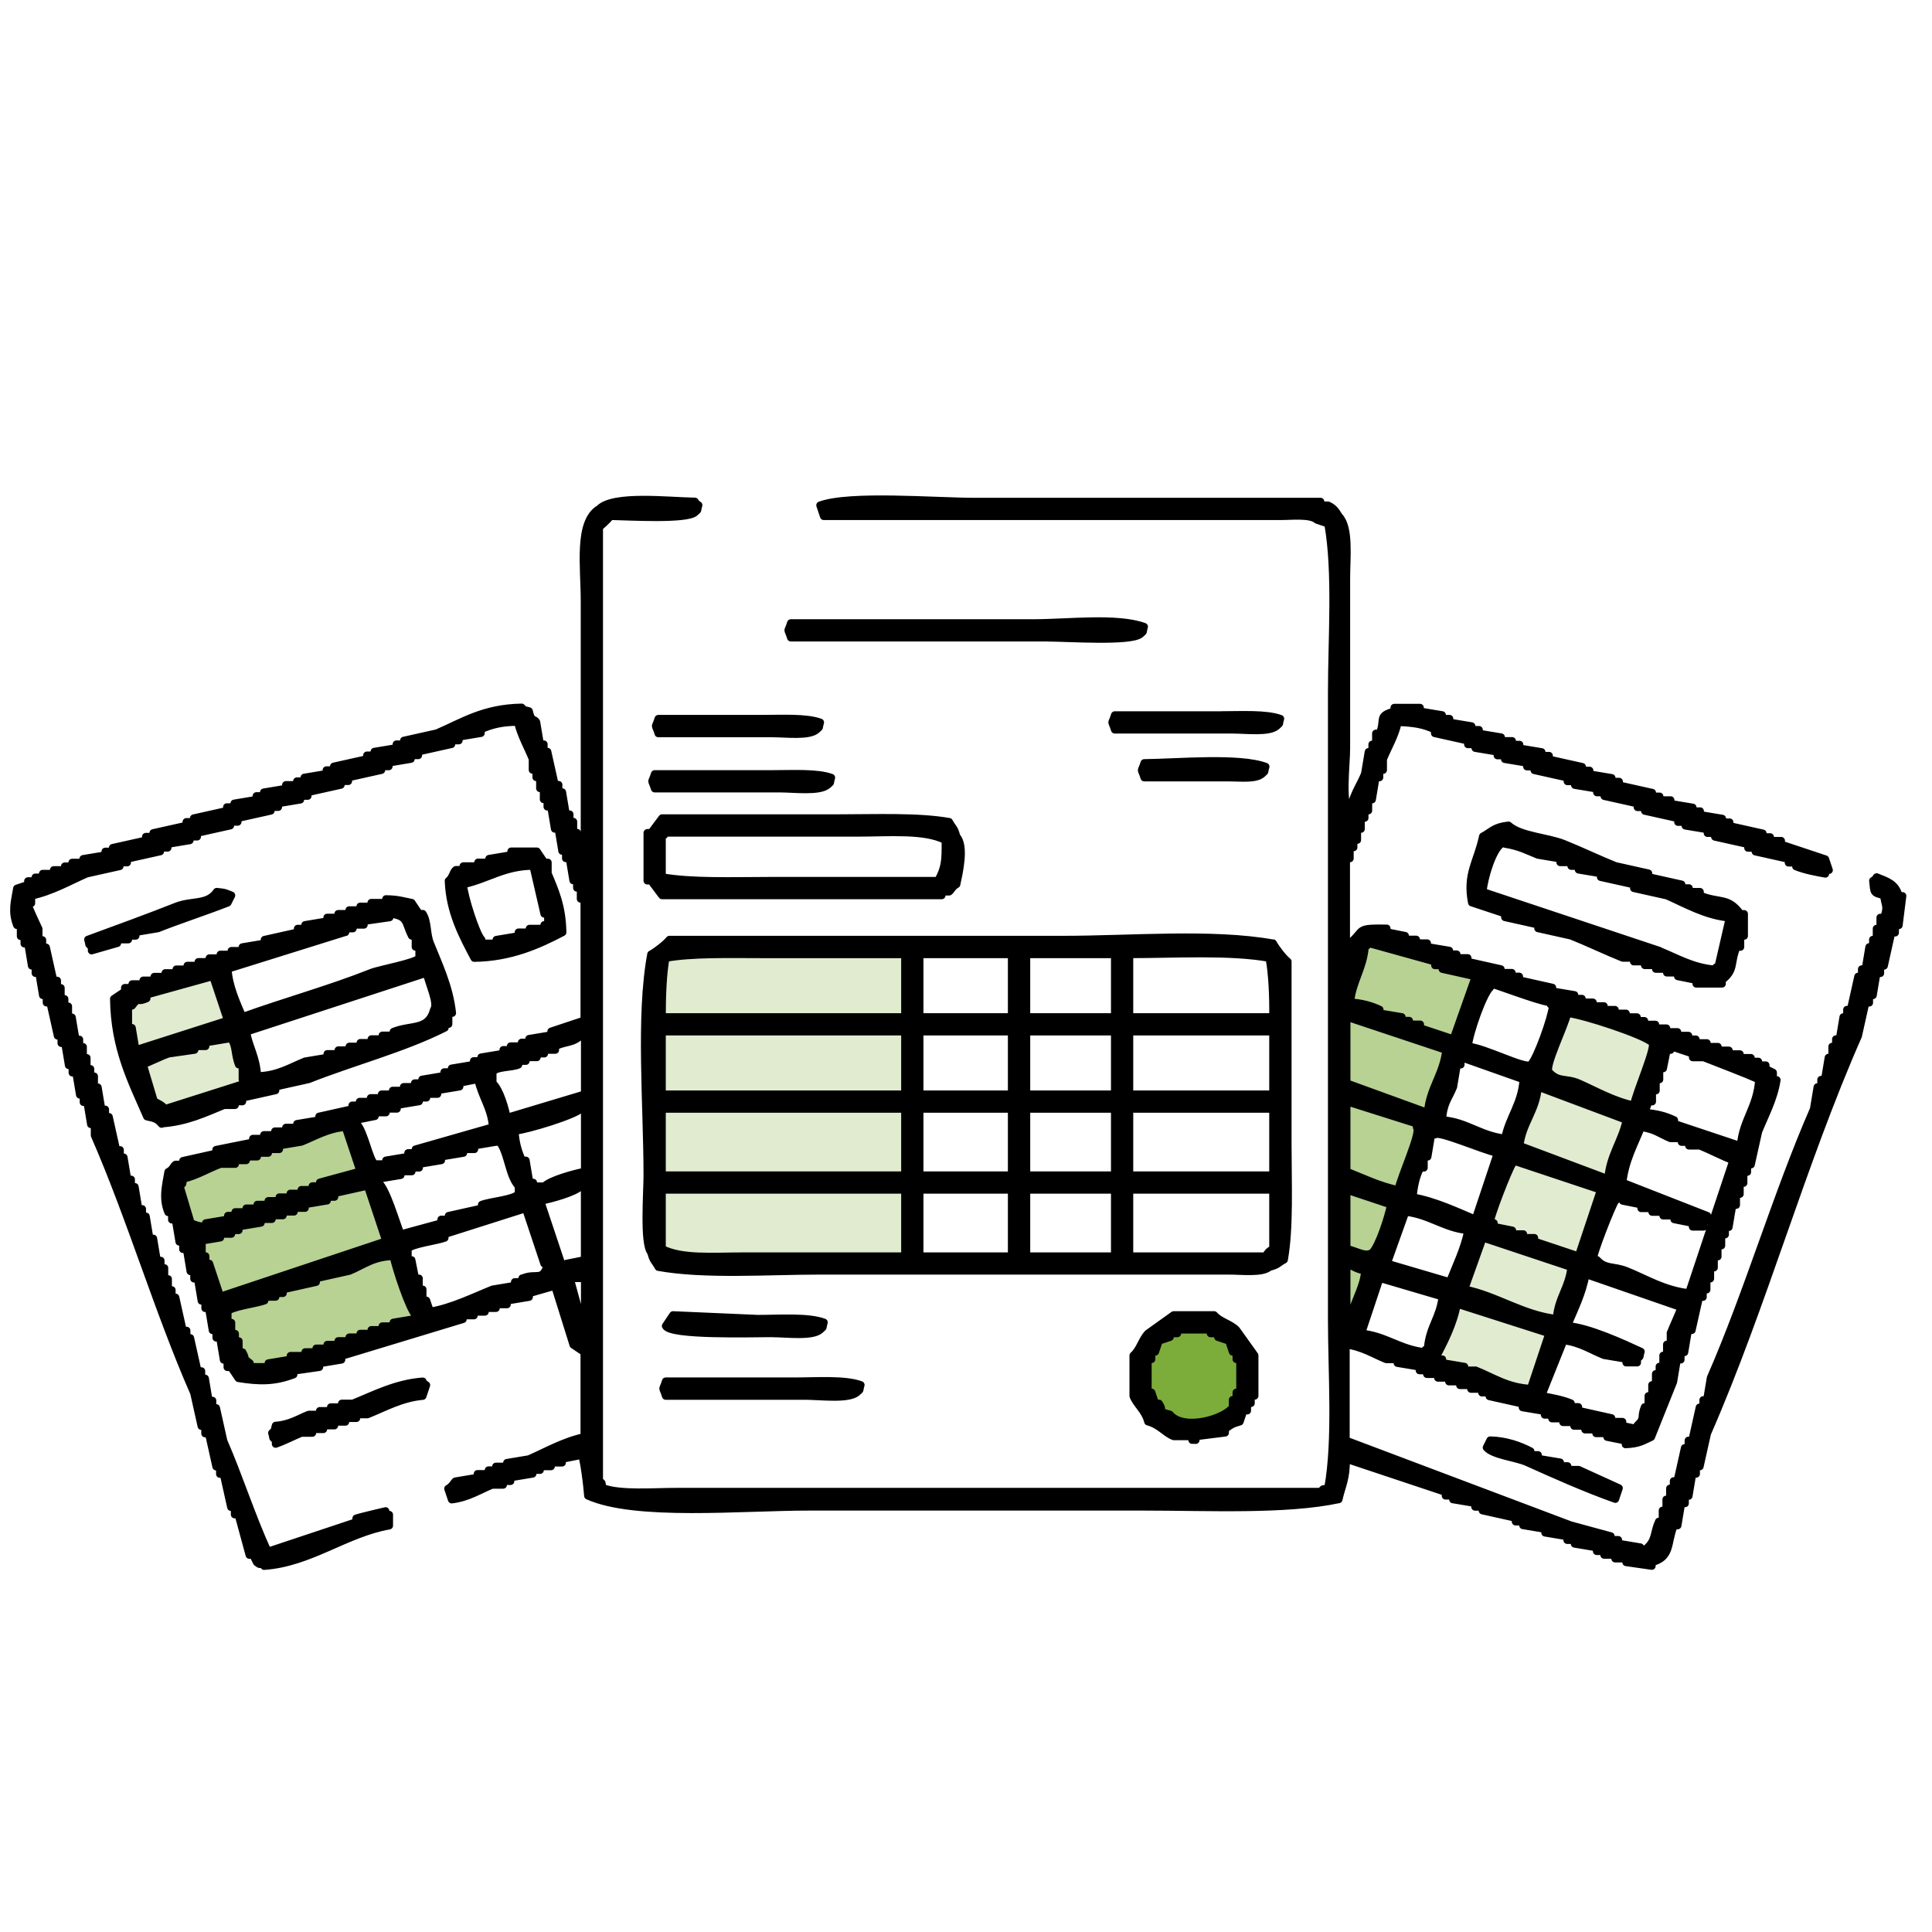 <svg width="128" height="128" viewBox="0 0 128 128" fill="none" xmlns="http://www.w3.org/2000/svg">
<path d="M60.035 62.74H43.735V83.385H60.035V62.74Z" fill="#E0EBD0"/>
<path fill-rule="evenodd" clip-rule="evenodd" d="M11.435 78.35L16.345 91.13L28.205 87.755L23.09 74.061L11.435 78.35Z" fill="#B7D293"/>
<path fill-rule="evenodd" clip-rule="evenodd" d="M7.95 66.235L10.215 74.07L16.705 71.925L14.625 64.155L7.95 66.235Z" fill="#E0EBD0"/>
<path d="M79.43 94.811C81.319 94.811 82.85 93.279 82.85 91.391C82.85 89.502 81.319 87.971 79.43 87.971C77.541 87.971 76.01 89.502 76.01 91.391C76.01 93.279 77.541 94.811 79.43 94.811Z" fill="#7CAD3B"/>
<path fill-rule="evenodd" clip-rule="evenodd" d="M89.445 88.565L98.175 64.555L90.125 62.03L88.625 67.01V88.225L89.445 88.565Z" fill="#B7D293"/>
<path fill-rule="evenodd" clip-rule="evenodd" d="M103.225 66.74L94.425 90.475L101.585 92.59L110.59 68.99L103.225 66.74Z" fill="#E0EBD0"/>
<path fill-rule="evenodd" clip-rule="evenodd" d="M125.795 59.325C125.58 58.535 125.01 58.38 124.33 58.105C124.12 58.38 124.365 58.145 124.085 58.35C124.175 59.175 124.085 59.135 124.815 59.325C124.87 59.985 125.105 60.005 124.815 60.79H124.57V61.52H124.325V62.25H124.08V62.74H123.835C123.755 63.23 123.675 63.715 123.59 64.205H123.345V64.695H123.1C122.94 65.425 122.775 66.16 122.61 66.89H122.365V67.38H122.12C122.04 67.87 121.955 68.355 121.875 68.845H121.63V69.335H121.385V70.065H121.14C121.06 70.555 120.975 71.04 120.895 71.53H120.65V72.02H120.405C120.325 72.51 120.245 72.995 120.16 73.485C117.68 79.175 115.825 85.585 113.33 91.285C113.25 91.775 113.17 92.26 113.085 92.75H112.84V93.24H112.595C112.43 93.97 112.27 94.705 112.105 95.435H111.86V95.925H111.615C111.455 96.655 111.29 97.39 111.125 98.12H110.88V98.61H110.635V99.34H110.39V100.07H110.145V100.8H109.9C109.57 101.495 109.705 101.995 109.17 102.505C108.975 102.635 109.18 102.815 108.68 102.75V102.505C108.19 102.425 107.705 102.34 107.215 102.26V102.015H106.725V101.77C105.83 101.525 104.935 101.28 104.045 101.04C99.085 99.17 94.13 97.3 89.17 95.43V89.09C90.265 89.23 91 89.725 91.85 90.065H92.58V90.31C93.07 90.39 93.555 90.475 94.045 90.555V90.8H94.535V91.045H95.265V91.29H95.995V91.535H96.725V91.78H97.455V92.025H98.185V92.27H98.675V92.515C99.405 92.68 100.14 92.84 100.87 93.005V93.25C101.36 93.33 101.845 93.415 102.335 93.495V93.74H102.825V93.985H103.555V94.23H104.285V94.475H105.015V94.72H105.745V94.965H106.475V95.21C106.88 95.29 107.29 95.375 107.695 95.455V95.7C108.615 95.655 108.805 95.48 109.4 95.21C109.89 93.99 110.375 92.77 110.865 91.55C110.945 91.06 111.03 90.575 111.11 90.085H111.355V89.595H111.6C111.68 89.105 111.765 88.62 111.845 88.13H112.09C112.255 87.4 112.415 86.665 112.58 85.935H112.825V85.445H113.07V84.715H113.315V83.985H113.56V83.255H113.805V82.525H114.05V81.795H114.295V81.305H114.54C114.62 80.815 114.7 80.33 114.785 79.84H115.03V79.11H115.275V78.38H115.52V77.65H115.765V77.16H116.01C116.17 76.43 116.335 75.695 116.5 74.965C116.92 73.915 117.515 72.85 117.72 71.55H117.475V71.06C117.31 70.98 117.15 70.895 116.985 70.815V70.57H116.495V70.325H116.005V70.08H115.275V69.835H114.545V69.59H113.815V69.345H113.085V69.1H112.355V68.855H111.865V68.61H111.135V68.365H110.405V68.12H109.675V67.875H108.945V67.63H108.455V67.385H107.725V67.14H106.995V66.895H106.265V66.65H105.535V66.405H104.805V66.16H104.315V65.915C103.825 65.835 103.34 65.75 102.85 65.67V65.425C102.12 65.26 101.385 65.1 100.655 64.935V64.69H100.165V64.445H99.435V64.2C98.705 64.035 97.97 63.875 97.24 63.71V63.465H96.51V63.22H96.02V62.975C95.53 62.895 95.045 62.81 94.555 62.73V62.485H93.825V62.24H93.095V61.995C92.69 61.915 92.28 61.83 91.875 61.75V61.505C89.77 61.475 90.465 61.61 89.435 62.48V62.97H89.19V56.875H89.435V56.145H89.68V55.655H89.925V54.925H90.17V54.195H90.415V53.705H90.66V52.975H90.905C90.985 52.485 91.065 52 91.15 51.51H91.395V51.02H91.64V50.29C91.935 49.565 92.445 48.715 92.615 47.85C93.67 47.895 94.29 47.98 95.055 48.34V48.585C95.785 48.75 96.52 48.91 97.25 49.075V49.32H97.74V49.565C98.23 49.645 98.715 49.73 99.205 49.81V50.055H99.695V50.3C100.185 50.38 100.67 50.465 101.16 50.545V50.79H101.65V51.035C102.38 51.2 103.115 51.36 103.845 51.525V51.77H104.335V52.015C104.825 52.095 105.31 52.18 105.8 52.26V52.505H106.29V52.75C107.02 52.915 107.755 53.075 108.485 53.24V53.485H108.975V53.73C109.705 53.895 110.44 54.055 111.17 54.22V54.465H111.66V54.71C112.15 54.79 112.635 54.875 113.125 54.955V55.2H113.615V55.445C114.345 55.61 115.08 55.77 115.81 55.935V56.18H116.3V56.425C117.03 56.59 117.765 56.75 118.495 56.915V57.16H118.985V57.405C119.515 57.635 120.41 57.805 120.935 57.895V57.65H121.18C121.1 57.405 121.015 57.16 120.935 56.92C119.96 56.595 118.985 56.27 118.01 55.945V55.7H117.28V55.455H116.79V55.21C116.06 55.045 115.325 54.885 114.595 54.72V54.475H114.105V54.23C113.615 54.15 113.13 54.065 112.64 53.985V53.74H112.15V53.495C111.66 53.415 111.175 53.33 110.685 53.25V53.005H109.955V52.76H109.465V52.515C108.735 52.35 108 52.19 107.27 52.025V51.78H106.78V51.535C106.29 51.455 105.805 51.37 105.315 51.29V51.045H104.825V50.8C104.095 50.635 103.36 50.475 102.63 50.31V50.065H102.14V49.82C101.65 49.74 101.165 49.655 100.675 49.575V49.33H100.185V49.085H99.455V48.84C98.965 48.76 98.48 48.675 97.99 48.595V48.35H97.5V48.105C97.01 48.025 96.525 47.94 96.035 47.86V47.615H95.545V47.37C95.055 47.29 94.57 47.205 94.08 47.125V46.88H92.375V47.125C91.23 47.44 91.795 47.645 91.4 48.59H91.155V49.32H90.91V49.81H90.665C90.585 50.3 90.5 50.785 90.42 51.275C90.08 52.12 89.515 52.79 89.445 53.955C88.85 53.27 89.2 50.73 89.2 49.565V38.35C89.2 36.905 89.435 34.95 88.71 34.205C88.495 33.855 88.37 33.65 87.98 33.475H87.49V33.23H64.57C61.93 33.23 56.31 32.75 54.33 33.475C54.41 33.72 54.49 33.965 54.575 34.205H84.815C85.635 34.205 86.81 34.06 87.255 34.45C87.5 34.53 87.745 34.615 87.985 34.695C88.56 37.915 88.23 42.28 88.23 45.91V87.365C88.23 91 88.56 95.365 87.985 98.58C87.5 98.725 87.775 98.545 87.495 98.825H44.82C43.245 98.825 41.12 99.01 39.945 98.58C39.8 98.095 39.98 98.37 39.7 98.09V34.93C39.7 34.93 40.295 34.44 40.43 34.2C41.595 34.22 45.485 34.455 46.04 33.955C46.315 33.68 46.145 33.955 46.285 33.465C46.01 33.255 46.245 33.5 46.04 33.22C44.25 33.195 40.645 32.76 39.7 33.71C38.265 34.58 38.725 37.56 38.725 39.805V56.63H38.48C38.4 56.14 38.32 55.655 38.235 55.165H37.99V54.435H37.745V53.945H37.5C37.42 53.455 37.335 52.97 37.255 52.48H37.01V51.99H36.765C36.605 51.26 36.44 50.525 36.275 49.795H36.03V49.305H35.785C35.705 48.815 35.62 48.33 35.54 47.84C35.405 47.575 35.22 47.885 35.05 47.11C34.565 46.965 34.84 47.145 34.56 46.865C32.045 46.91 30.685 47.82 28.95 48.57C28.22 48.735 27.485 48.895 26.755 49.06V49.305H26.265V49.55C25.775 49.63 25.29 49.715 24.8 49.795V50.04H24.31V50.285C23.58 50.45 22.845 50.61 22.115 50.775V51.02H21.625V51.265C21.135 51.345 20.65 51.43 20.16 51.51V51.755H19.67V52H18.94V52.245C18.45 52.325 17.965 52.41 17.475 52.49V52.735H16.985V52.98C16.495 53.06 16.01 53.145 15.52 53.225V53.47H15.03V53.715C14.3 53.88 13.565 54.04 12.835 54.205V54.45H12.345V54.695C11.615 54.86 10.88 55.02 10.15 55.185V55.43H9.66V55.675C8.93 55.84 8.195 56 7.465 56.165V56.41H6.975V56.655C6.485 56.735 6 56.82 5.51 56.9V57.145H4.78V57.39H4.29V57.635H3.56V57.88H2.83V58.125H2.34V58.37H1.85V58.615C1.605 58.695 1.36 58.78 1.12 58.86C0.98 59.72 0.755 60.365 1.12 61.3H1.365V62.03H1.61V62.52H1.855C1.935 63.01 2.015 63.495 2.1 63.985H2.345V64.475H2.59C2.67 64.965 2.755 65.45 2.835 65.94H3.08V66.43H3.325C3.485 67.16 3.65 67.895 3.815 68.625H4.06V69.115H4.305C4.385 69.605 4.47 70.09 4.55 70.58H4.795V71.07H5.04C5.12 71.56 5.2 72.045 5.285 72.535H5.53V73.025H5.775C5.855 73.515 5.94 74 6.02 74.49H6.265V75.22C8.65 80.67 10.46 86.835 12.85 92.29C13.015 93.02 13.175 93.755 13.34 94.485H13.585V94.975H13.83C13.995 95.705 14.155 96.44 14.32 97.17H14.565V97.66H14.81C14.975 98.39 15.135 99.125 15.3 99.855H15.545V100.345H15.79C16.035 101.24 16.28 102.135 16.52 103.025H16.765C16.845 103.19 16.93 103.35 17.01 103.515C17.43 103.86 17.17 103.325 17.5 103.76C20.56 103.545 22.91 101.585 25.79 101.08V100.35H25.545V100.105C25.545 100.105 23.785 100.515 23.595 100.595V100.84C21.645 101.49 19.695 102.14 17.74 102.79C16.685 100.495 15.815 97.765 14.815 95.475C14.655 94.745 14.49 94.01 14.325 93.28H14.08V92.79H13.835C13.755 92.3 13.67 91.815 13.59 91.325H13.345V90.835H13.1C12.94 90.105 12.775 89.37 12.61 88.64H12.365V88.15H12.12C11.96 87.42 11.795 86.685 11.63 85.955H11.385V85.465H11.14V84.735H10.895V84.005H10.65V83.515H10.405C10.325 83.025 10.24 82.54 10.16 82.05H9.915C9.835 81.56 9.75 81.075 9.67 80.585H9.425V80.095H9.18C9.1 79.605 9.02 79.12 8.935 78.63H8.69V78.14H8.445C8.365 77.65 8.28 77.165 8.2 76.675H7.955V76.185H7.71C7.55 75.455 7.385 74.72 7.22 73.99H6.975V73.5H6.73C6.65 73.01 6.565 72.525 6.485 72.035H6.24V71.305H5.995V70.815H5.75V70.085H5.505V69.355H5.26V68.865H5.015C4.935 68.375 4.85 67.89 4.77 67.4H4.525V66.67H4.28V66.18H4.035V65.45H3.79V64.96H3.545C3.38 64.23 3.22 63.495 3.055 62.765H2.81V62.275H2.565V61.545C2.515 61.43 1.8 59.94 1.835 59.84H2.08V59.35C3.425 59.065 4.63 58.37 5.74 57.885C6.47 57.72 7.205 57.56 7.935 57.395V57.15H8.425V56.905C9.155 56.74 9.89 56.58 10.62 56.415V56.17H11.11V55.925C11.6 55.845 12.085 55.76 12.575 55.68V55.435H13.065V55.19C13.795 55.025 14.53 54.865 15.26 54.7V54.455H15.75V54.21C16.48 54.045 17.215 53.885 17.945 53.72V53.475H18.435V53.23C18.925 53.15 19.41 53.065 19.9 52.985V52.74H20.39V52.495C21.12 52.33 21.855 52.17 22.585 52.005V51.76H23.075V51.515C23.805 51.35 24.54 51.19 25.27 51.025V50.78H25.76V50.535C26.25 50.455 26.735 50.37 27.225 50.29V50.045H27.715V49.8C28.445 49.635 29.18 49.475 29.91 49.31V49.065H30.4V48.82C30.89 48.74 31.375 48.655 31.865 48.575V48.33C32.555 48.005 33.32 47.835 34.305 47.84C34.505 48.715 34.98 49.53 35.28 50.28V51.01H35.525V51.5H35.77V52.23H36.015V52.96H36.26V53.45H36.505C36.585 53.94 36.67 54.425 36.75 54.915H36.995C37.075 55.405 37.16 55.89 37.24 56.38H37.485V56.87H37.73C37.81 57.36 37.89 57.845 37.975 58.335H38.22V58.825H38.465V59.555H38.71V67.6C37.98 67.845 37.245 68.09 36.515 68.33V68.575C36.025 68.655 35.54 68.74 35.05 68.82V69.065H34.56V69.31H33.83V69.555H33.34V69.8C32.85 69.88 32.365 69.965 31.875 70.045V70.29H31.385V70.535C30.895 70.615 30.41 70.7 29.92 70.78V71.025H29.43V71.27C28.94 71.35 28.455 71.435 27.965 71.515V71.76H27.475V72.005H26.745V72.25H26.015V72.495H25.285V72.74H24.555V72.985H23.825V73.23H23.335V73.475C22.605 73.64 21.87 73.8 21.14 73.965V74.21C20.65 74.29 20.165 74.375 19.675 74.455V74.7H18.945V74.945H18.215V75.19H17.485V75.435H16.755V75.68C15.94 75.845 15.13 76.005 14.315 76.17V76.415C13.585 76.58 12.85 76.74 12.12 76.905V77.15H11.63C11.5 77.23 11.445 77.49 11.14 77.64C10.995 78.515 10.74 79.385 11.14 80.32H11.385V80.81H11.63C11.71 81.3 11.79 81.785 11.875 82.275H12.12V82.765H12.365C12.445 83.255 12.53 83.74 12.61 84.23H12.855V84.72H13.1C13.18 85.21 13.265 85.695 13.345 86.185H13.59V86.675H13.835C13.915 87.165 14 87.65 14.08 88.14H14.325V88.63H14.57C14.65 89.12 14.735 89.605 14.815 90.095H15.06V90.585H15.305C15.47 90.83 15.63 91.075 15.795 91.315C17.165 91.535 18.16 91.56 19.455 91.07V90.825C20.025 90.745 20.595 90.66 21.16 90.58V90.335C21.65 90.255 22.135 90.17 22.625 90.09V89.845C25.305 89.03 27.99 88.22 30.67 87.405V87.16H31.4V86.915H32.13V86.67H32.86V86.425H33.59V86.18C34.08 86.1 34.565 86.015 35.055 85.935V85.69C35.625 85.525 36.195 85.365 36.76 85.2C37.165 86.5 37.575 87.8 37.98 89.1C38.225 89.265 38.47 89.425 38.71 89.59V95.2C37.365 95.485 36.16 96.18 35.05 96.665C34.56 96.745 34.075 96.83 33.585 96.91V97.155H32.855V97.4H32.365V97.645H31.635V97.89C31.145 97.97 30.66 98.055 30.17 98.135C30.115 98.165 29.935 98.5 29.68 98.625C29.76 98.87 29.845 99.115 29.925 99.355C31.015 99.225 31.76 98.72 32.605 98.38H33.335V98.135H33.825V97.89C34.315 97.81 34.8 97.725 35.29 97.645V97.4H35.78V97.155H36.51V96.91H37.24V96.665C37.645 96.585 38.055 96.5 38.46 96.42V96.175C38.67 96.405 38.925 98.66 38.95 99.1C42.095 100.515 49.15 99.83 53.58 99.83H75.77C80.04 99.83 85.195 100.09 88.695 99.34C88.9 98.425 89.2 97.975 89.185 96.66C91.38 97.39 93.575 98.125 95.77 98.855V99.1H96.26V99.345C96.75 99.425 97.235 99.51 97.725 99.59V99.835H98.215V100.08C98.945 100.245 99.68 100.405 100.41 100.57V100.815H100.9V101.06C101.39 101.14 101.875 101.225 102.365 101.305V101.55C102.855 101.63 103.34 101.715 103.83 101.795V102.04H104.32V102.285C104.81 102.365 105.295 102.45 105.785 102.53V102.775H106.275V103.02H107.005V103.265H107.735V103.51C108.305 103.59 108.875 103.675 109.44 103.755V103.51C110.75 103.165 110.43 102.255 110.905 101.07H111.15C111.23 100.58 111.315 100.095 111.395 99.605H111.64V99.115H111.885C111.965 98.625 112.05 98.14 112.13 97.65H112.375V97.16H112.62C112.785 96.43 112.945 95.695 113.11 94.965C116.81 86.505 119.39 77.06 123.11 68.63C123.275 67.9 123.435 67.165 123.6 66.435H123.845V65.945H124.09C124.17 65.455 124.255 64.97 124.335 64.48H124.58V63.99H124.825C124.99 63.26 125.15 62.525 125.315 61.795H125.56V61.305H125.805C125.885 60.655 125.97 60.005 126.05 59.355H125.805L125.795 59.325ZM94.34 89.565C92.715 89.375 91.76 88.485 90.195 88.345C90.6 87.125 91.01 85.905 91.415 84.685C92.795 85.09 94.18 85.5 95.56 85.905C95.395 87.32 94.705 87.9 94.585 89.32C94.31 89.53 94.545 89.285 94.34 89.565ZM101.655 82.25V82.005H100.925V81.76H100.195V81.515C99.79 81.435 99.38 81.35 98.975 81.27V81.025H98.73C98.64 80.79 100.02 77.29 100.195 77.125V76.88C102.145 77.53 104.095 78.18 106.05 78.83C105.56 80.295 105.075 81.755 104.585 83.22C103.61 82.895 102.635 82.57 101.66 82.245L101.655 82.25ZM104.095 83.955C103.93 85.37 103.24 85.95 103.12 87.37C100.855 87.105 99.105 85.82 97.025 85.42C97.43 84.28 97.84 83.145 98.245 82.005C100.195 82.655 102.145 83.305 104.1 83.955H104.095ZM100.68 75.91C100.875 74.36 101.77 73.61 101.9 72.01C103.85 72.74 105.8 73.475 107.755 74.205C107.45 75.62 106.655 76.545 106.535 78.105C104.585 77.375 102.635 76.64 100.685 75.91H100.68ZM99.705 75.42C98.045 75.225 97.2 74.335 95.56 74.2C95.615 73.09 95.995 72.745 96.29 72.005C96.37 71.515 96.455 71.03 96.535 70.54H96.78V70.05C98.16 70.54 99.545 71.025 100.925 71.515C100.815 73.14 99.985 74.015 99.705 75.415V75.42ZM99.215 76.395C98.725 77.86 98.24 79.32 97.75 80.785C96.515 80.26 95.02 79.56 93.605 79.32C93.68 78.55 93.8 77.995 94.095 77.37H94.34V76.64H94.585C94.665 76.15 94.75 75.665 94.83 75.175H95.075C95.325 74.9 98.3 76.22 99.22 76.395H99.215ZM97.265 81.515C97.005 82.77 96.48 83.825 96.045 84.93C94.665 84.525 93.28 84.115 91.9 83.71C92.305 82.57 92.715 81.435 93.12 80.295C94.745 80.485 95.7 81.375 97.265 81.515ZM97.755 90.785H97.025V90.54C96.535 90.46 96.05 90.375 95.56 90.295V90.05H95.07C95.63 89.015 96.31 87.7 96.535 86.39C98.565 87.04 100.6 87.69 102.63 88.34C102.225 89.56 101.815 90.78 101.41 92C99.85 91.915 98.915 91.24 97.75 90.78L97.755 90.785ZM110.675 88.345V89.075H110.43V89.805H110.185V90.535H109.94V91.025H109.695V91.755H109.45V92.485H109.205V93.215H108.96C108.67 93.92 109.01 93.935 108.47 94.435V94.68C108.145 94.565 107.925 94.585 107.495 94.435V94.19H106.765V93.945C106.035 93.78 105.3 93.62 104.57 93.455V93.21H104.08V92.965C103.52 92.725 102.685 92.58 102.13 92.475C102.62 91.255 103.105 90.035 103.595 88.815C104.68 88.935 105.44 89.46 106.275 89.79C106.765 89.87 107.25 89.955 107.74 90.035V90.28H108.47V90.035C108.745 89.76 108.575 90.035 108.715 89.545C107.55 89.005 105.24 87.94 103.84 87.84C104.29 86.775 104.85 85.665 105.06 84.425C107.175 85.155 109.285 85.89 111.4 86.62C111.19 87.125 110.85 87.875 110.67 88.325L110.675 88.345ZM111.895 85.66C110.275 85.49 109.04 84.71 107.75 84.195C106.895 83.855 106.375 84.1 105.8 83.465H105.555C105.465 83.23 106.845 79.73 107.02 79.565C107.215 79.43 107.015 79.25 107.51 79.32V79.565C107.915 79.645 108.325 79.73 108.73 79.81V80.055H109.46V80.3H110.19V80.545H110.92V80.79C111.325 80.87 111.735 80.955 112.14 81.035V81.28H112.87V81.035C113.145 80.76 112.975 81.035 113.115 80.545C111.245 79.815 109.375 79.08 107.505 78.35C107.66 76.915 108.26 75.86 108.725 74.69C109.64 74.8 110.02 75.155 110.675 75.42H111.405V75.665H111.895V75.91H112.625C113.29 76.18 114.09 76.6 114.82 76.885C113.845 79.81 112.87 82.74 111.895 85.665V85.66ZM109.7 71.52H109.945V70.79H110.19C110.27 70.385 110.355 69.975 110.435 69.57H110.68V69.325C111.17 69.49 111.655 69.65 112.145 69.815V70.06H112.875C113.995 70.505 115.425 71.035 116.535 71.525C116.41 73.38 115.46 74.18 115.315 75.915C113.85 75.425 112.39 74.94 110.925 74.45V74.205C110.31 73.915 109.735 73.775 108.975 73.715C109.055 73.47 109.135 73.225 109.22 72.985H109.465V72.255H109.71V71.525L109.7 71.52ZM103.85 67.13C104.92 67.24 108.92 68.555 109.46 69.08C109.735 69.33 108.415 72.305 108.24 73.225C106.895 72.95 105.685 72.24 104.58 71.76C103.735 71.395 103.26 71.72 102.63 71.03C102.295 70.725 103.675 67.975 103.85 67.13ZM98.73 65.18C98.855 65.135 101.87 66.32 102.63 66.4C102.84 66.675 102.595 66.44 102.875 66.645C102.785 67.46 101.835 70.125 101.41 70.545C101.02 70.82 98.405 69.435 97.265 69.325C97.35 68.435 98.26 65.84 98.73 65.425V65.18ZM90.435 62.74C90.71 62.53 90.475 62.775 90.68 62.495C92.145 62.9 93.605 63.31 95.07 63.715V63.96H95.56V64.205C96.29 64.37 97.025 64.53 97.755 64.695C97.265 66.075 96.78 67.46 96.29 68.84L94.095 68.11V67.865H93.365V67.62H92.875V67.375C92.385 67.295 91.9 67.21 91.41 67.13V66.885C90.8 66.6 90.22 66.455 89.46 66.395C89.625 64.96 90.315 64.175 90.435 62.735V62.74ZM89.22 67.375C91.415 68.105 93.61 68.84 95.805 69.57C95.61 71.23 94.72 72.075 94.585 73.715C92.795 73.065 91.01 72.415 89.22 71.765V67.375ZM89.22 72.98C90.765 73.47 92.31 73.955 93.855 74.445V74.69C94.18 74.99 92.81 77.92 92.635 78.835C91.38 78.575 90.325 78.05 89.22 77.615V72.98ZM89.22 78.835C90.195 79.16 91.17 79.485 92.145 79.81C91.995 80.59 91.365 82.54 90.925 82.98C90.465 83.305 89.935 82.89 89.22 82.735V78.835ZM89.22 83.71C89.675 83.915 89.855 84.085 90.44 84.2C90.28 85.595 89.585 86.27 89.465 87.615H89.22V83.715V83.71ZM23.62 74.2C24.025 74.12 24.435 74.035 24.84 73.955V73.71H25.57V73.465H26.3V73.22C26.79 73.14 27.275 73.055 27.765 72.975V72.73H28.255V72.485H28.985V72.24C29.475 72.16 29.96 72.075 30.45 71.995V71.75C30.855 71.67 31.265 71.585 31.67 71.505C31.925 72.7 32.54 73.36 32.645 74.675C30.94 75.165 29.23 75.65 27.525 76.14V76.385H27.035V76.63C26.545 76.71 26.06 76.795 25.57 76.875V77.12H24.84C24.47 76.91 24.135 74.93 23.62 74.44V74.195V74.2ZM32.89 75.665V75.42C33.685 76.115 33.64 77.835 34.355 78.59V79.08C34.11 79.475 32.475 79.585 31.915 79.81V80.055C31.185 80.22 30.45 80.38 29.72 80.545V80.79H29.23V81.035C28.335 81.28 27.44 81.525 26.55 81.765C26.22 80.96 25.625 78.835 25.085 78.35V78.105C25.575 78.025 26.06 77.94 26.55 77.86V77.615H27.28V77.37H27.77V77.125C28.26 77.045 28.745 76.96 29.235 76.88V76.635C29.725 76.555 30.21 76.47 30.7 76.39V76.145H31.43V75.9C31.92 75.82 32.405 75.735 32.895 75.655L32.89 75.665ZM12.65 81.03C12.405 80.215 12.16 79.405 11.92 78.59C12.195 78.315 12.025 78.59 12.165 78.1C13.045 77.895 13.845 77.4 14.605 77.125H15.58V76.88H16.31V76.635H17.04V76.39H17.77V76.145H18.5V75.9C18.99 75.82 19.475 75.735 19.965 75.655C20.845 75.305 21.72 74.765 22.89 74.68C23.215 75.655 23.54 76.63 23.865 77.605C22.97 77.85 22.075 78.095 21.185 78.335V78.58H20.695V78.825H19.965V79.07H19.235V79.315H18.505V79.56H17.775V79.805H17.045V80.05H16.315V80.295H15.585V80.54H15.095V80.785C14.605 80.865 14.12 80.95 13.63 81.03V81.275C13.055 81.215 13.025 81.17 12.655 81.03H12.65ZM14.6 85.905C14.355 85.175 14.11 84.44 13.87 83.71H13.625V83.22H13.38V82.49H13.135V82.245C13.625 82.165 14.11 82.08 14.6 82V81.755H15.33V81.51H15.82V81.265C16.31 81.185 16.795 81.1 17.285 81.02V80.775H18.015V80.53H18.745V80.285H19.475V80.04H20.205V79.795C20.695 79.715 21.18 79.63 21.67 79.55V79.305H22.16V79.06C22.89 78.895 23.625 78.735 24.355 78.57C24.76 79.79 25.17 81.01 25.575 82.23C21.92 83.45 18.26 84.67 14.6 85.89V85.905ZM27.525 87.37C27.035 87.45 26.55 87.535 26.06 87.615V87.86H25.33V88.105H24.6V88.35H23.87V88.595H23.14V88.84H22.41V89.085H21.68V89.33H20.95V89.575H20.22V89.82H19.245V90.065C18.755 90.145 18.27 90.23 17.78 90.31V90.555H16.56V90.31C16.005 89.885 16.4 90.175 16.07 89.58H15.825V88.85H15.58V88.36H15.335V87.63H15.09V86.9C15.275 86.58 17.04 86.365 17.53 86.17V85.925H18.26V85.68H18.75V85.435C19.48 85.27 20.215 85.11 20.945 84.945V84.7C21.675 84.535 22.41 84.375 23.14 84.21C24.065 83.835 24.715 83.255 26.065 83.235C26.225 84.035 27.1 86.7 27.53 87.135V87.38L27.525 87.37ZM34.595 84.685V84.93H34.105V85.175C33.615 85.255 33.13 85.34 32.64 85.42C31.44 85.9 29.9 86.665 28.495 86.885C28.415 86.64 28.335 86.395 28.25 86.155H28.005V85.425H27.76V84.695H27.515C27.435 84.29 27.35 83.88 27.27 83.475H27.025V82.745C27.21 82.425 28.975 82.21 29.465 82.015V81.77C31.255 81.2 33.04 80.63 34.83 80.065C35.235 81.285 35.645 82.505 36.05 83.725H36.295C35.935 84.98 35.57 84.265 34.59 84.7L34.595 84.685ZM38.74 87.37H38.495C38.25 86.475 38.005 85.58 37.765 84.69H38.495V84.445H38.74V87.37ZM38.74 83.47C38.335 83.55 37.925 83.635 37.52 83.715V83.96H37.275C36.785 82.495 36.3 81.035 35.81 79.57C36.51 79.435 38.075 79.01 38.49 78.595H38.735V83.47H38.74ZM38.74 77.615C38.04 77.75 36.475 78.175 36.06 78.59H35.33V78.345H35.085C35.005 77.855 34.925 77.37 34.84 76.88H34.595C34.31 76.275 34.155 75.685 34.105 74.93C34.98 74.84 38.055 73.895 38.495 73.465H38.74V77.61V77.615ZM38.74 72.495C37.115 72.985 35.49 73.47 33.865 73.96V74.205H33.62C33.475 73.45 33.125 72.19 32.645 71.765V71.035C32.86 70.665 33.9 70.745 34.35 70.545V70.3H34.84V70.055H35.57V69.81H36.06V69.565H36.79V69.32C37.485 68.99 37.985 69.125 38.495 68.59H38.74V72.49V72.495ZM69.465 42.255C70.73 42.255 74.945 42.55 75.56 42.01C75.835 41.735 75.665 42.01 75.805 41.52C74.015 40.865 70.725 41.275 68.49 41.275H52.395C52.165 42.015 52.155 41.5 52.395 42.25H69.465V42.255ZM80.925 47.375H73.855C73.625 48.115 73.615 47.6 73.855 48.35H81.66C82.565 48.35 84.085 48.55 84.585 48.105C84.86 47.83 84.69 48.105 84.83 47.615C83.895 47.27 82.24 47.37 80.93 47.37L80.925 47.375ZM43.615 48.595H51.175C52.08 48.595 53.6 48.795 54.1 48.35C54.375 48.075 54.205 48.35 54.345 47.86C53.41 47.515 51.755 47.615 50.445 47.615H43.615C43.385 48.355 43.375 47.84 43.615 48.59V48.595ZM83.61 51.28C83.885 51.005 83.715 51.28 83.855 50.79C82.11 50.14 78.075 50.52 75.81 50.545C75.58 51.285 75.57 50.77 75.81 51.52H81.42C82.195 51.52 83.205 51.645 83.615 51.275L83.61 51.28ZM54.835 52.01C55.11 51.735 54.94 52.01 55.08 51.52C54.145 51.175 52.49 51.275 51.18 51.275H43.375C43.145 52.015 43.135 51.5 43.375 52.25H51.665C52.61 52.25 54.305 52.475 54.835 52.005V52.01ZM42.885 55.18V58.35H43.13C43.375 58.675 43.62 59 43.86 59.325H62.395V59.08H62.885C62.985 59.02 63.105 58.735 63.375 58.59C63.52 57.9 63.97 56.05 63.375 55.42C63.225 54.83 63.12 54.885 62.885 54.445C60.855 54.08 57.985 54.2 55.57 54.2H43.865C43.62 54.525 43.375 54.85 43.135 55.175H42.89L42.885 55.18ZM43.86 55.425C44.135 55.215 43.9 55.46 44.105 55.18H56.785C58.875 55.18 61.26 54.96 62.635 55.67C62.65 57.1 62.6 57.5 62.145 58.35H50.93C48.59 58.35 45.815 58.455 43.86 58.105V55.425ZM114.09 65.18V64.935C114.985 64.25 114.615 63.805 115.065 62.74H115.31V62.01H115.555V60.545H115.31C114.475 59.4 113.94 59.855 112.63 59.325V59.08H111.9V58.835H111.41V58.59C110.68 58.425 109.945 58.265 109.215 58.1V57.855C108.485 57.69 107.75 57.53 107.02 57.365C105.96 56.94 104.67 56.325 103.605 55.9C102.505 55.46 100.715 55.39 99.945 54.68C98.995 54.78 98.86 55.075 98.24 55.41C97.875 57.125 97.135 57.885 97.51 59.8C98.24 60.045 98.975 60.29 99.705 60.53V60.775C100.435 60.94 101.17 61.1 101.9 61.265V61.51C102.63 61.675 103.365 61.835 104.095 62C105.155 62.42 106.445 63.04 107.51 63.465H108.24V63.71H108.97V63.955H109.7V64.2H110.43V64.445H111.16V64.69C111.565 64.77 111.975 64.855 112.38 64.935V65.18H114.085H114.09ZM109.945 62.985C106.045 61.685 102.14 60.385 98.24 59.085C98.325 58.15 98.88 56.31 99.46 55.915C99.675 55.75 99.375 55.57 99.705 55.67V55.915C100.7 56.075 101.175 56.36 101.9 56.645C102.39 56.725 102.875 56.81 103.365 56.89V57.135H104.095V57.38H104.585V57.625C105.075 57.705 105.56 57.79 106.05 57.87V58.115C106.78 58.28 107.515 58.44 108.245 58.605V58.85C108.975 59.015 109.71 59.175 110.44 59.34C111.605 59.85 113.035 60.68 114.585 60.805C114.34 61.86 114.095 62.92 113.855 63.975C113.58 64.185 113.815 63.94 113.61 64.22C112.145 64.105 111.08 63.45 109.95 63L109.945 62.985ZM36.06 57.13C35.9 56.885 35.735 56.64 35.57 56.4H33.865V56.645C33.375 56.725 32.89 56.81 32.4 56.89V57.135H31.67V57.38H30.695V57.625H30.205C30.005 57.765 30 58.14 29.715 58.355C29.785 60.435 30.675 62.065 31.42 63.475C33.82 63.445 35.675 62.61 37.275 61.77C37.245 60.07 36.795 59.045 36.3 57.87V57.14H36.055L36.06 57.13ZM36.3 61.275H36.055V61.52H35.08V61.765H34.35V62.01C33.86 62.09 33.375 62.175 32.885 62.255V62.5H31.91V62.255C31.545 61.905 30.735 59.35 30.69 58.595C32.32 58.245 33.395 57.38 35.325 57.375C35.57 58.43 35.815 59.49 36.055 60.545H36.3V61.275ZM7.77 62.495V62.25H8.5V62.005H8.99V61.76C9.48 61.68 9.965 61.595 10.455 61.515C11.885 60.95 13.605 60.39 15.09 59.81C15.17 59.645 15.25 59.485 15.335 59.32C14.965 59.175 14.94 59.125 14.36 59.075C13.755 59.965 12.725 59.635 11.68 60.05C9.81 60.79 7.765 61.535 5.825 62.245C5.97 62.73 5.79 62.455 6.07 62.735V62.98C6.64 62.815 7.21 62.655 7.775 62.49L7.77 62.495ZM10.695 74.445C12.38 74.33 13.59 73.73 14.84 73.225H15.57V72.98H16.06V72.735C16.79 72.57 17.525 72.41 18.255 72.245V72C18.985 71.835 19.72 71.675 20.45 71.51C23.33 70.365 26.795 69.455 29.475 68.095V67.85H29.72V67.12H29.965C29.775 65.355 29.055 63.88 28.5 62.485C28.245 61.845 28.355 61.065 28.01 60.535H27.765C27.605 60.29 27.44 60.045 27.275 59.805C26.67 59.69 26.38 59.57 25.57 59.56V59.805H24.595V60.05H23.865V60.295H23.135V60.54H22.405V60.785H21.675V61.03C21.185 61.11 20.7 61.195 20.21 61.275V61.52H19.72V61.765C18.99 61.93 18.255 62.09 17.525 62.255V62.5C17.035 62.58 16.55 62.665 16.06 62.745V62.99H15.33V63.235H14.6V63.48H13.87V63.725H13.14V63.97H12.41V64.215H11.68V64.46H10.95V64.705H10.22V64.95H9.49V65.195H8.76V65.44H8.27V65.685C8.025 65.85 7.78 66.01 7.54 66.175C7.58 69.47 8.72 71.645 9.735 73.98C10.265 74.095 10.425 74.135 10.71 74.47L10.695 74.445ZM28.255 64.445C28.42 65.2 29.04 66.48 28.745 66.885C28.38 68.285 27.275 67.865 26.065 68.35V68.595H25.335V68.84H24.605V69.085H23.875V69.33H23.145V69.575H22.415V69.82H21.685V70.065C21.195 70.145 20.71 70.23 20.22 70.31C19.265 70.69 18.395 71.265 17.05 71.285C16.975 70.01 16.52 69.445 16.32 68.36C20.305 67.06 24.285 65.76 28.27 64.46L28.255 64.445ZM22.89 61.765V61.52H23.38V61.275H24.11V61.03C24.68 60.95 25.25 60.865 25.815 60.785V60.54C27.065 60.69 26.815 61.11 27.28 62.005H27.525V62.735H27.77V63.465C27.585 63.79 25.165 64.215 24.6 64.44C21.935 65.505 18.805 66.375 16.065 67.365C15.665 66.415 15.175 65.375 15.09 64.195C17.69 63.38 20.29 62.57 22.895 61.755L22.89 61.765ZM8.745 68.105H8.5V66.64H8.745C9.29 65.945 8.935 66.495 9.72 66.15V65.905C11.185 65.5 12.645 65.09 14.11 64.685C14.435 65.66 14.76 66.635 15.085 67.61C13.055 68.26 11.02 68.91 8.99 69.56C8.91 69.07 8.825 68.585 8.745 68.095V68.105ZM11.185 69.81C11.755 69.73 12.325 69.645 12.89 69.565V69.32H13.62V69.075C14.11 68.995 14.595 68.91 15.085 68.83V68.585C15.72 69.145 15.485 69.69 15.815 70.535H16.06V71.51H16.305V71.755C14.515 72.325 12.73 72.895 10.94 73.46C10.73 73.215 10.52 73.115 10.21 72.97C9.965 72.155 9.72 71.345 9.48 70.53C9.96 70.335 10.765 69.95 11.185 69.8V69.81ZM84.34 62.495C80.295 61.77 74.915 62.25 70.44 62.25H44.35C44.11 62.55 43.48 63.035 43.13 63.225C42.365 67.345 42.885 73.255 42.885 77.855C42.885 79 42.625 82.405 43.13 82.975C43.28 83.565 43.385 83.51 43.62 83.95C46.685 84.505 50.875 84.195 54.35 84.195H81.42C82.285 84.195 83.63 84.365 84.1 83.95C84.69 83.8 84.635 83.695 85.075 83.46C85.455 81.36 85.32 78.39 85.32 75.9V63.705C85.02 63.465 84.535 62.835 84.345 62.485L84.34 62.495ZM59.955 83.225H49.225C47.23 83.225 45.165 83.41 43.86 82.735V78.835H59.955V83.225ZM59.955 77.86H43.86V73.47H59.955V77.86ZM59.955 72.495H43.86V68.35H59.955V72.495ZM59.955 67.375H43.86C43.86 65.99 43.915 64.52 44.105 63.475C45.84 63.16 48.33 63.23 50.445 63.23H59.955V67.375ZM67.025 83.225H60.93V78.835H67.025V83.225ZM67.025 77.86H60.93V73.47H67.025V77.86ZM67.025 72.495H60.93V68.35H67.025V72.495ZM67.025 67.375H60.93V63.23H67.025V67.375ZM73.855 83.225H68.005V78.835H73.855V83.225ZM73.855 77.86H68.005V73.47H73.855V77.86ZM73.855 72.495H68.005V68.35H73.855V72.495ZM73.855 67.375H68.005V63.23H73.855V67.375ZM84.34 82.735C84.025 82.935 84.05 82.9 83.85 83.225H74.83V78.835H84.34V82.735ZM84.34 77.86H74.83V73.47H84.34V77.86ZM84.34 72.495H74.83V68.35H84.34V72.495ZM84.34 67.375H74.83V63.23C77.85 63.23 81.475 63.005 84.095 63.475C84.29 64.515 84.355 65.99 84.34 67.375ZM51.175 88.345C52.105 88.345 53.84 88.575 54.345 88.1C54.62 87.825 54.45 88.1 54.59 87.61C53.535 87.22 51.64 87.365 50.2 87.365C48.33 87.285 46.46 87.2 44.59 87.12C44.425 87.365 44.265 87.61 44.1 87.85C44.42 88.505 49.78 88.34 51.17 88.34L51.175 88.345ZM79.22 95.415V95.17C79.87 95.09 80.52 95.005 81.17 94.925V94.68C81.56 94.405 81.59 94.35 82.145 94.19C82.225 93.945 82.31 93.7 82.39 93.46H82.635V92.97H82.88V92.48H83.125V89.8C82.72 89.23 82.31 88.66 81.905 88.095C81.49 87.69 80.82 87.56 80.44 87.12H77.76C77.19 87.525 76.62 87.935 76.055 88.34C75.65 88.755 75.52 89.425 75.08 89.805V92.485C75.28 93.04 75.86 93.42 76.055 94.19C76.83 94.395 77.2 94.95 77.76 95.165H78.98V95.41H79.225L79.22 95.415ZM77.515 93.71C76.52 93.445 77.22 93.605 76.785 92.98H76.54C76.46 92.735 76.375 92.49 76.295 92.25H76.05V90.055H76.295V89.565H76.54C76.62 89.32 76.7 89.075 76.785 88.835C77.03 88.755 77.275 88.67 77.515 88.59V88.345H78.005V88.1H80.2V88.345H80.69V88.59C80.935 88.67 81.18 88.755 81.42 88.835C81.5 89.08 81.585 89.325 81.665 89.565H81.91V90.055H82.155V92.25H81.91V92.74H81.665V93.23C81.11 94.015 78.43 94.795 77.52 93.72L77.515 93.71ZM28.01 91.515C26.225 91.645 24.76 92.425 23.375 92.98H22.645V93.225H21.915V93.47H21.185V93.715H20.455C19.785 93.98 19.21 94.375 18.26 94.445C18.115 94.93 18.295 94.655 18.015 94.935C18.16 95.42 17.98 95.145 18.26 95.425V95.67C18.785 95.495 19.51 95.12 19.965 94.94H20.695V94.695H21.425V94.45H22.155V94.205H22.885V93.96H23.615V93.715H24.345C25.44 93.28 26.605 92.615 28.005 92.495C28.085 92.25 28.17 92.005 28.25 91.765C27.975 91.555 28.21 91.8 28.005 91.52L28.01 91.515ZM44.105 92.49H53.37C54.36 92.49 56.225 92.74 56.785 92.245C57.06 91.97 56.89 92.245 57.03 91.755C55.975 91.365 54.08 91.51 52.64 91.51H44.105C43.875 92.25 43.865 91.735 44.105 92.485V92.49ZM98.73 95.415C98.65 95.58 98.565 95.74 98.485 95.905C98.915 96.415 100.455 96.56 101.165 96.88C103.01 97.71 104.995 98.6 107.02 99.32L107.265 98.59C106.37 98.185 105.475 97.775 104.585 97.37H103.855V97.125H103.365V96.88C102.875 96.8 102.39 96.715 101.9 96.635V96.39H101.41V96.145C100.675 95.76 99.765 95.44 98.73 95.415Z" fill="black"/>
<path d="M125.795 59.325C125.58 58.535 125.01 58.38 124.33 58.105C124.12 58.38 124.365 58.145 124.085 58.35C124.175 59.175 124.085 59.135 124.815 59.325C124.87 59.985 125.105 60.005 124.815 60.79H124.57V61.52H124.325V62.25H124.08V62.74H123.835C123.755 63.23 123.675 63.715 123.59 64.205H123.345V64.695H123.1C122.94 65.425 122.775 66.16 122.61 66.89H122.365V67.38H122.12C122.04 67.87 121.955 68.355 121.875 68.845H121.63V69.335H121.385V70.065H121.14C121.06 70.555 120.975 71.04 120.895 71.53H120.65V72.02H120.405C120.325 72.51 120.245 72.995 120.16 73.485C117.68 79.175 115.825 85.585 113.33 91.285C113.25 91.775 113.17 92.26 113.085 92.75H112.84V93.24H112.595C112.43 93.97 112.27 94.705 112.105 95.435H111.86V95.925H111.615C111.455 96.655 111.29 97.39 111.125 98.12H110.88V98.61H110.635V99.34H110.39V100.07H110.145V100.8H109.9C109.57 101.495 109.705 101.995 109.17 102.505C108.975 102.635 109.18 102.815 108.68 102.75V102.505C108.19 102.425 107.705 102.34 107.215 102.26V102.015H106.725V101.77C105.83 101.525 104.935 101.28 104.045 101.04C99.085 99.17 94.13 97.3 89.17 95.43V89.09C90.265 89.23 91 89.725 91.85 90.065H92.58V90.31C93.07 90.39 93.555 90.475 94.045 90.555V90.8H94.535V91.045H95.265V91.29H95.995V91.535H96.725V91.78H97.455V92.025H98.185V92.27H98.675V92.515C99.405 92.68 100.14 92.84 100.87 93.005V93.25C101.36 93.33 101.845 93.415 102.335 93.495V93.74H102.825V93.985H103.555V94.23H104.285V94.475H105.015V94.72H105.745V94.965H106.475V95.21C106.88 95.29 107.29 95.375 107.695 95.455V95.7C108.615 95.655 108.805 95.48 109.4 95.21C109.89 93.99 110.375 92.77 110.865 91.55C110.945 91.06 111.03 90.575 111.11 90.085H111.355V89.595H111.6C111.68 89.105 111.765 88.62 111.845 88.13H112.09C112.255 87.4 112.415 86.665 112.58 85.935H112.825V85.445H113.07V84.715H113.315V83.985H113.56V83.255H113.805V82.525H114.05V81.795H114.295V81.305H114.54C114.62 80.815 114.7 80.33 114.785 79.84H115.03V79.11H115.275V78.38H115.52V77.65H115.765V77.16H116.01C116.17 76.43 116.335 75.695 116.5 74.965C116.92 73.915 117.515 72.85 117.72 71.55H117.475V71.06C117.31 70.98 117.15 70.895 116.985 70.815V70.57H116.495V70.325H116.005V70.08H115.275V69.835H114.545V69.59H113.815V69.345H113.085V69.1H112.355V68.855H111.865V68.61H111.135V68.365H110.405V68.12H109.675V67.875H108.945V67.63H108.455V67.385H107.725V67.14H106.995V66.895H106.265V66.65H105.535V66.405H104.805V66.16H104.315V65.915C103.825 65.835 103.34 65.75 102.85 65.67V65.425C102.12 65.26 101.385 65.1 100.655 64.935V64.69H100.165V64.445H99.435V64.2C98.705 64.035 97.97 63.875 97.24 63.71V63.465H96.51V63.22H96.02V62.975C95.53 62.895 95.045 62.81 94.555 62.73V62.485H93.825V62.24H93.095V61.995C92.69 61.915 92.28 61.83 91.875 61.75V61.505C89.77 61.475 90.465 61.61 89.435 62.48V62.97H89.19V56.875H89.435V56.145H89.68V55.655H89.925V54.925H90.17V54.195H90.415V53.705H90.66V52.975H90.905C90.985 52.485 91.065 52 91.15 51.51H91.395V51.02H91.64V50.29C91.935 49.565 92.445 48.715 92.615 47.85C93.67 47.895 94.29 47.98 95.055 48.34V48.585C95.785 48.75 96.52 48.91 97.25 49.075V49.32H97.74V49.565C98.23 49.645 98.715 49.73 99.205 49.81V50.055H99.695V50.3C100.185 50.38 100.67 50.465 101.16 50.545V50.79H101.65V51.035C102.38 51.2 103.115 51.36 103.845 51.525V51.77H104.335V52.015C104.825 52.095 105.31 52.18 105.8 52.26V52.505H106.29V52.75C107.02 52.915 107.755 53.075 108.485 53.24V53.485H108.975V53.73C109.705 53.895 110.44 54.055 111.17 54.22V54.465H111.66V54.71C112.15 54.79 112.635 54.875 113.125 54.955V55.2H113.615V55.445C114.345 55.61 115.08 55.77 115.81 55.935V56.18H116.3V56.425C117.03 56.59 117.765 56.75 118.495 56.915V57.16H118.985V57.405C119.515 57.635 120.41 57.805 120.935 57.895V57.65H121.18C121.1 57.405 121.015 57.16 120.935 56.92C119.96 56.595 118.985 56.27 118.01 55.945V55.7H117.28V55.455H116.79V55.21C116.06 55.045 115.325 54.885 114.595 54.72V54.475H114.105V54.23C113.615 54.15 113.13 54.065 112.64 53.985V53.74H112.15V53.495C111.66 53.415 111.175 53.33 110.685 53.25V53.005H109.955V52.76H109.465V52.515C108.735 52.35 108 52.19 107.27 52.025V51.78H106.78V51.535C106.29 51.455 105.805 51.37 105.315 51.29V51.045H104.825V50.8C104.095 50.635 103.36 50.475 102.63 50.31V50.065H102.14V49.82C101.65 49.74 101.165 49.655 100.675 49.575V49.33H100.185V49.085H99.455V48.84C98.965 48.76 98.48 48.675 97.99 48.595V48.35H97.5V48.105C97.01 48.025 96.525 47.94 96.035 47.86V47.615H95.545V47.37C95.055 47.29 94.57 47.205 94.08 47.125V46.88H92.375V47.125C91.23 47.44 91.795 47.645 91.4 48.59H91.155V49.32H90.91V49.81H90.665C90.585 50.3 90.5 50.785 90.42 51.275C90.08 52.12 89.515 52.79 89.445 53.955C88.85 53.27 89.2 50.73 89.2 49.565V38.35C89.2 36.905 89.435 34.95 88.71 34.205C88.495 33.855 88.37 33.65 87.98 33.475H87.49V33.23H64.57C61.93 33.23 56.31 32.75 54.33 33.475C54.41 33.72 54.49 33.965 54.575 34.205H84.815C85.635 34.205 86.81 34.06 87.255 34.45C87.5 34.53 87.745 34.615 87.985 34.695C88.56 37.915 88.23 42.28 88.23 45.91V87.365C88.23 91 88.56 95.365 87.985 98.58C87.5 98.725 87.775 98.545 87.495 98.825H44.82C43.245 98.825 41.12 99.01 39.945 98.58C39.8 98.095 39.98 98.37 39.7 98.09V34.93C39.7 34.93 40.295 34.44 40.43 34.2C41.595 34.22 45.485 34.455 46.04 33.955C46.315 33.68 46.145 33.955 46.285 33.465C46.01 33.255 46.245 33.5 46.04 33.22C44.25 33.195 40.645 32.76 39.7 33.71C38.265 34.58 38.725 37.56 38.725 39.805V56.63H38.48C38.4 56.14 38.32 55.655 38.235 55.165H37.99V54.435H37.745V53.945H37.5C37.42 53.455 37.335 52.97 37.255 52.48H37.01V51.99H36.765C36.605 51.26 36.44 50.525 36.275 49.795H36.03V49.305H35.785C35.705 48.815 35.62 48.33 35.54 47.84C35.405 47.575 35.22 47.885 35.05 47.11C34.565 46.965 34.84 47.145 34.56 46.865C32.045 46.91 30.685 47.82 28.95 48.57C28.22 48.735 27.485 48.895 26.755 49.06V49.305H26.265V49.55C25.775 49.63 25.29 49.715 24.8 49.795V50.04H24.31V50.285C23.58 50.45 22.845 50.61 22.115 50.775V51.02H21.625V51.265C21.135 51.345 20.65 51.43 20.16 51.51V51.755H19.67V52H18.94V52.245C18.45 52.325 17.965 52.41 17.475 52.49V52.735H16.985V52.98C16.495 53.06 16.01 53.145 15.52 53.225V53.47H15.03V53.715C14.3 53.88 13.565 54.04 12.835 54.205V54.45H12.345V54.695C11.615 54.86 10.88 55.02 10.15 55.185V55.43H9.66V55.675C8.93 55.84 8.195 56 7.465 56.165V56.41H6.975V56.655C6.485 56.735 6 56.82 5.51 56.9V57.145H4.78V57.39H4.29V57.635H3.56V57.88H2.83V58.125H2.34V58.37H1.85V58.615C1.605 58.695 1.36 58.78 1.12 58.86C0.98 59.72 0.755 60.365 1.12 61.3H1.365V62.03H1.61V62.52H1.855C1.935 63.01 2.015 63.495 2.1 63.985H2.345V64.475H2.59C2.67 64.965 2.755 65.45 2.835 65.94H3.08V66.43H3.325C3.485 67.16 3.65 67.895 3.815 68.625H4.06V69.115H4.305C4.385 69.605 4.47 70.09 4.55 70.58H4.795V71.07H5.04C5.12 71.56 5.2 72.045 5.285 72.535H5.53V73.025H5.775C5.855 73.515 5.94 74 6.02 74.49H6.265V75.22C8.65 80.67 10.46 86.835 12.85 92.29C13.015 93.02 13.175 93.755 13.34 94.485H13.585V94.975H13.83C13.995 95.705 14.155 96.44 14.32 97.17H14.565V97.66H14.81C14.975 98.39 15.135 99.125 15.3 99.855H15.545V100.345H15.79C16.035 101.24 16.28 102.135 16.52 103.025H16.765C16.845 103.19 16.93 103.35 17.01 103.515C17.43 103.86 17.17 103.325 17.5 103.76C20.56 103.545 22.91 101.585 25.79 101.08V100.35H25.545V100.105C25.545 100.105 23.785 100.515 23.595 100.595V100.84C21.645 101.49 19.695 102.14 17.74 102.79C16.685 100.495 15.815 97.765 14.815 95.475C14.655 94.745 14.49 94.01 14.325 93.28H14.08V92.79H13.835C13.755 92.3 13.67 91.815 13.59 91.325H13.345V90.835H13.1C12.94 90.105 12.775 89.37 12.61 88.64H12.365V88.15H12.12C11.96 87.42 11.795 86.685 11.63 85.955H11.385V85.465H11.14V84.735H10.895V84.005H10.65V83.515H10.405C10.325 83.025 10.24 82.54 10.16 82.05H9.915C9.835 81.56 9.75 81.075 9.67 80.585H9.425V80.095H9.18C9.1 79.605 9.02 79.12 8.935 78.63H8.69V78.14H8.445C8.365 77.65 8.28 77.165 8.2 76.675H7.955V76.185H7.71C7.55 75.455 7.385 74.72 7.22 73.99H6.975V73.5H6.73C6.65 73.01 6.565 72.525 6.485 72.035H6.24V71.305H5.995V70.815H5.75V70.085H5.505V69.355H5.26V68.865H5.015C4.935 68.375 4.85 67.89 4.77 67.4H4.525V66.67H4.28V66.18H4.035V65.45H3.79V64.96H3.545C3.38 64.23 3.22 63.495 3.055 62.765H2.81V62.275H2.565V61.545C2.515 61.43 1.8 59.94 1.835 59.84H2.08V59.35C3.425 59.065 4.63 58.37 5.74 57.885C6.47 57.72 7.205 57.56 7.935 57.395V57.15H8.425V56.905C9.155 56.74 9.89 56.58 10.62 56.415V56.17H11.11V55.925C11.6 55.845 12.085 55.76 12.575 55.68V55.435H13.065V55.19C13.795 55.025 14.53 54.865 15.26 54.7V54.455H15.75V54.21C16.48 54.045 17.215 53.885 17.945 53.72V53.475H18.435V53.23C18.925 53.15 19.41 53.065 19.9 52.985V52.74H20.39V52.495C21.12 52.33 21.855 52.17 22.585 52.005V51.76H23.075V51.515C23.805 51.35 24.54 51.19 25.27 51.025V50.78H25.76V50.535C26.25 50.455 26.735 50.37 27.225 50.29V50.045H27.715V49.8C28.445 49.635 29.18 49.475 29.91 49.31V49.065H30.4V48.82C30.89 48.74 31.375 48.655 31.865 48.575V48.33C32.555 48.005 33.32 47.835 34.305 47.84C34.505 48.715 34.98 49.53 35.28 50.28V51.01H35.525V51.5H35.77V52.23H36.015V52.96H36.26V53.45H36.505C36.585 53.94 36.67 54.425 36.75 54.915H36.995C37.075 55.405 37.16 55.89 37.24 56.38H37.485V56.87H37.73C37.81 57.36 37.89 57.845 37.975 58.335H38.22V58.825H38.465V59.555H38.71V67.6C37.98 67.845 37.245 68.09 36.515 68.33V68.575C36.025 68.655 35.54 68.74 35.05 68.82V69.065H34.56V69.31H33.83V69.555H33.34V69.8C32.85 69.88 32.365 69.965 31.875 70.045V70.29H31.385V70.535C30.895 70.615 30.41 70.7 29.92 70.78V71.025H29.43V71.27C28.94 71.35 28.455 71.435 27.965 71.515V71.76H27.475V72.005H26.745V72.25H26.015V72.495H25.285V72.74H24.555V72.985H23.825V73.23H23.335V73.475C22.605 73.64 21.87 73.8 21.14 73.965V74.21C20.65 74.29 20.165 74.375 19.675 74.455V74.7H18.945V74.945H18.215V75.19H17.485V75.435H16.755V75.68C15.94 75.845 15.13 76.005 14.315 76.17V76.415C13.585 76.58 12.85 76.74 12.12 76.905V77.15H11.63C11.5 77.23 11.445 77.49 11.14 77.64C10.995 78.515 10.74 79.385 11.14 80.32H11.385V80.81H11.63C11.71 81.3 11.79 81.785 11.875 82.275H12.12V82.765H12.365C12.445 83.255 12.53 83.74 12.61 84.23H12.855V84.72H13.1C13.18 85.21 13.265 85.695 13.345 86.185H13.59V86.675H13.835C13.915 87.165 14 87.65 14.08 88.14H14.325V88.63H14.57C14.65 89.12 14.735 89.605 14.815 90.095H15.06V90.585H15.305C15.47 90.83 15.63 91.075 15.795 91.315C17.165 91.535 18.16 91.56 19.455 91.07V90.825C20.025 90.745 20.595 90.66 21.16 90.58V90.335C21.65 90.255 22.135 90.17 22.625 90.09V89.845C25.305 89.03 27.99 88.22 30.67 87.405V87.16H31.4V86.915H32.13V86.67H32.86V86.425H33.59V86.18C34.08 86.1 34.565 86.015 35.055 85.935V85.69C35.625 85.525 36.195 85.365 36.76 85.2C37.165 86.5 37.575 87.8 37.98 89.1C38.225 89.265 38.47 89.425 38.71 89.59V95.2C37.365 95.485 36.16 96.18 35.05 96.665C34.56 96.745 34.075 96.83 33.585 96.91V97.155H32.855V97.4H32.365V97.645H31.635V97.89C31.145 97.97 30.66 98.055 30.17 98.135C30.115 98.165 29.935 98.5 29.68 98.625C29.76 98.87 29.845 99.115 29.925 99.355C31.015 99.225 31.76 98.72 32.605 98.38H33.335V98.135H33.825V97.89C34.315 97.81 34.8 97.725 35.29 97.645V97.4H35.78V97.155H36.51V96.91H37.24V96.665C37.645 96.585 38.055 96.5 38.46 96.42V96.175C38.67 96.405 38.925 98.66 38.95 99.1C42.095 100.515 49.15 99.83 53.58 99.83H75.77C80.04 99.83 85.195 100.09 88.695 99.34C88.9 98.425 89.2 97.975 89.185 96.66C91.38 97.39 93.575 98.125 95.77 98.855V99.1H96.26V99.345C96.75 99.425 97.235 99.51 97.725 99.59V99.835H98.215V100.08C98.945 100.245 99.68 100.405 100.41 100.57V100.815H100.9V101.06C101.39 101.14 101.875 101.225 102.365 101.305V101.55C102.855 101.63 103.34 101.715 103.83 101.795V102.04H104.32V102.285C104.81 102.365 105.295 102.45 105.785 102.53V102.775H106.275V103.02H107.005V103.265H107.735V103.51C108.305 103.59 108.875 103.675 109.44 103.755V103.51C110.75 103.165 110.43 102.255 110.905 101.07H111.15C111.23 100.58 111.315 100.095 111.395 99.605H111.64V99.115H111.885C111.965 98.625 112.05 98.14 112.13 97.65H112.375V97.16H112.62C112.785 96.43 112.945 95.695 113.11 94.965C116.81 86.505 119.39 77.06 123.11 68.63C123.275 67.9 123.435 67.165 123.6 66.435H123.845V65.945H124.09C124.17 65.455 124.255 64.97 124.335 64.48H124.58V63.99H124.825C124.99 63.26 125.15 62.525 125.315 61.795H125.56V61.305H125.805C125.885 60.655 125.97 60.005 126.05 59.355H125.805L125.795 59.325ZM94.34 89.565C92.715 89.375 91.76 88.485 90.195 88.345C90.6 87.125 91.01 85.905 91.415 84.685C92.795 85.09 94.18 85.5 95.56 85.905C95.395 87.32 94.705 87.9 94.585 89.32C94.31 89.53 94.545 89.285 94.34 89.565ZM101.655 82.25V82.005H100.925V81.76H100.195V81.515C99.79 81.435 99.38 81.35 98.975 81.27V81.025H98.73C98.64 80.79 100.02 77.29 100.195 77.125V76.88C102.145 77.53 104.095 78.18 106.05 78.83C105.56 80.295 105.075 81.755 104.585 83.22C103.61 82.895 102.635 82.57 101.66 82.245L101.655 82.25ZM104.095 83.955C103.93 85.37 103.24 85.95 103.12 87.37C100.855 87.105 99.105 85.82 97.025 85.42C97.43 84.28 97.84 83.145 98.245 82.005C100.195 82.655 102.145 83.305 104.1 83.955H104.095ZM100.68 75.91C100.875 74.36 101.77 73.61 101.9 72.01C103.85 72.74 105.8 73.475 107.755 74.205C107.45 75.62 106.655 76.545 106.535 78.105C104.585 77.375 102.635 76.64 100.685 75.91H100.68ZM99.705 75.42C98.045 75.225 97.2 74.335 95.56 74.2C95.615 73.09 95.995 72.745 96.29 72.005C96.37 71.515 96.455 71.03 96.535 70.54H96.78V70.05C98.16 70.54 99.545 71.025 100.925 71.515C100.815 73.14 99.985 74.015 99.705 75.415V75.42ZM99.215 76.395C98.725 77.86 98.24 79.32 97.75 80.785C96.515 80.26 95.02 79.56 93.605 79.32C93.68 78.55 93.8 77.995 94.095 77.37H94.34V76.64H94.585C94.665 76.15 94.75 75.665 94.83 75.175H95.075C95.325 74.9 98.3 76.22 99.22 76.395H99.215ZM97.265 81.515C97.005 82.77 96.48 83.825 96.045 84.93C94.665 84.525 93.28 84.115 91.9 83.71C92.305 82.57 92.715 81.435 93.12 80.295C94.745 80.485 95.7 81.375 97.265 81.515ZM97.755 90.785H97.025V90.54C96.535 90.46 96.05 90.375 95.56 90.295V90.05H95.07C95.63 89.015 96.31 87.7 96.535 86.39C98.565 87.04 100.6 87.69 102.63 88.34C102.225 89.56 101.815 90.78 101.41 92C99.85 91.915 98.915 91.24 97.75 90.78L97.755 90.785ZM110.675 88.345V89.075H110.43V89.805H110.185V90.535H109.94V91.025H109.695V91.755H109.45V92.485H109.205V93.215H108.96C108.67 93.92 109.01 93.935 108.47 94.435V94.68C108.145 94.565 107.925 94.585 107.495 94.435V94.19H106.765V93.945C106.035 93.78 105.3 93.62 104.57 93.455V93.21H104.08V92.965C103.52 92.725 102.685 92.58 102.13 92.475C102.62 91.255 103.105 90.035 103.595 88.815C104.68 88.935 105.44 89.46 106.275 89.79C106.765 89.87 107.25 89.955 107.74 90.035V90.28H108.47V90.035C108.745 89.76 108.575 90.035 108.715 89.545C107.55 89.005 105.24 87.94 103.84 87.84C104.29 86.775 104.85 85.665 105.06 84.425C107.175 85.155 109.285 85.89 111.4 86.62C111.19 87.125 110.85 87.875 110.67 88.325L110.675 88.345ZM111.895 85.66C110.275 85.49 109.04 84.71 107.75 84.195C106.895 83.855 106.375 84.1 105.8 83.465H105.555C105.465 83.23 106.845 79.73 107.02 79.565C107.215 79.43 107.015 79.25 107.51 79.32V79.565C107.915 79.645 108.325 79.73 108.73 79.81V80.055H109.46V80.3H110.19V80.545H110.92V80.79C111.325 80.87 111.735 80.955 112.14 81.035V81.28H112.87V81.035C113.145 80.76 112.975 81.035 113.115 80.545C111.245 79.815 109.375 79.08 107.505 78.35C107.66 76.915 108.26 75.86 108.725 74.69C109.64 74.8 110.02 75.155 110.675 75.42H111.405V75.665H111.895V75.91H112.625C113.29 76.18 114.09 76.6 114.82 76.885C113.845 79.81 112.87 82.74 111.895 85.665V85.66ZM109.7 71.52H109.945V70.79H110.19C110.27 70.385 110.355 69.975 110.435 69.57H110.68V69.325C111.17 69.49 111.655 69.65 112.145 69.815V70.06H112.875C113.995 70.505 115.425 71.035 116.535 71.525C116.41 73.38 115.46 74.18 115.315 75.915C113.85 75.425 112.39 74.94 110.925 74.45V74.205C110.31 73.915 109.735 73.775 108.975 73.715C109.055 73.47 109.135 73.225 109.22 72.985H109.465V72.255H109.71V71.525L109.7 71.52ZM103.85 67.13C104.92 67.24 108.92 68.555 109.46 69.08C109.735 69.33 108.415 72.305 108.24 73.225C106.895 72.95 105.685 72.24 104.58 71.76C103.735 71.395 103.26 71.72 102.63 71.03C102.295 70.725 103.675 67.975 103.85 67.13ZM98.73 65.18C98.855 65.135 101.87 66.32 102.63 66.4C102.84 66.675 102.595 66.44 102.875 66.645C102.785 67.46 101.835 70.125 101.41 70.545C101.02 70.82 98.405 69.435 97.265 69.325C97.35 68.435 98.26 65.84 98.73 65.425V65.18ZM90.435 62.74C90.71 62.53 90.475 62.775 90.68 62.495C92.145 62.9 93.605 63.31 95.07 63.715V63.96H95.56V64.205C96.29 64.37 97.025 64.53 97.755 64.695C97.265 66.075 96.78 67.46 96.29 68.84L94.095 68.11V67.865H93.365V67.62H92.875V67.375C92.385 67.295 91.9 67.21 91.41 67.13V66.885C90.8 66.6 90.22 66.455 89.46 66.395C89.625 64.96 90.315 64.175 90.435 62.735V62.74ZM89.22 67.375C91.415 68.105 93.61 68.84 95.805 69.57C95.61 71.23 94.72 72.075 94.585 73.715C92.795 73.065 91.01 72.415 89.22 71.765V67.375ZM89.22 72.98C90.765 73.47 92.31 73.955 93.855 74.445V74.69C94.18 74.99 92.81 77.92 92.635 78.835C91.38 78.575 90.325 78.05 89.22 77.615V72.98ZM89.22 78.835C90.195 79.16 91.17 79.485 92.145 79.81C91.995 80.59 91.365 82.54 90.925 82.98C90.465 83.305 89.935 82.89 89.22 82.735V78.835ZM89.22 83.71C89.675 83.915 89.855 84.085 90.44 84.2C90.28 85.595 89.585 86.27 89.465 87.615H89.22V83.715V83.71ZM23.62 74.2C24.025 74.12 24.435 74.035 24.84 73.955V73.71H25.57V73.465H26.3V73.22C26.79 73.14 27.275 73.055 27.765 72.975V72.73H28.255V72.485H28.985V72.24C29.475 72.16 29.96 72.075 30.45 71.995V71.75C30.855 71.67 31.265 71.585 31.67 71.505C31.925 72.7 32.54 73.36 32.645 74.675C30.94 75.165 29.23 75.65 27.525 76.14V76.385H27.035V76.63C26.545 76.71 26.06 76.795 25.57 76.875V77.12H24.84C24.47 76.91 24.135 74.93 23.62 74.44V74.195V74.2ZM32.89 75.665V75.42C33.685 76.115 33.64 77.835 34.355 78.59V79.08C34.11 79.475 32.475 79.585 31.915 79.81V80.055C31.185 80.22 30.45 80.38 29.72 80.545V80.79H29.23V81.035C28.335 81.28 27.44 81.525 26.55 81.765C26.22 80.96 25.625 78.835 25.085 78.35V78.105C25.575 78.025 26.06 77.94 26.55 77.86V77.615H27.28V77.37H27.77V77.125C28.26 77.045 28.745 76.96 29.235 76.88V76.635C29.725 76.555 30.21 76.47 30.7 76.39V76.145H31.43V75.9C31.92 75.82 32.405 75.735 32.895 75.655L32.89 75.665ZM12.65 81.03C12.405 80.215 12.16 79.405 11.92 78.59C12.195 78.315 12.025 78.59 12.165 78.1C13.045 77.895 13.845 77.4 14.605 77.125H15.58V76.88H16.31V76.635H17.04V76.39H17.77V76.145H18.5V75.9C18.99 75.82 19.475 75.735 19.965 75.655C20.845 75.305 21.72 74.765 22.89 74.68C23.215 75.655 23.54 76.63 23.865 77.605C22.97 77.85 22.075 78.095 21.185 78.335V78.58H20.695V78.825H19.965V79.07H19.235V79.315H18.505V79.56H17.775V79.805H17.045V80.05H16.315V80.295H15.585V80.54H15.095V80.785C14.605 80.865 14.12 80.95 13.63 81.03V81.275C13.055 81.215 13.025 81.17 12.655 81.03H12.65ZM14.6 85.905C14.355 85.175 14.11 84.44 13.87 83.71H13.625V83.22H13.38V82.49H13.135V82.245C13.625 82.165 14.11 82.08 14.6 82V81.755H15.33V81.51H15.82V81.265C16.31 81.185 16.795 81.1 17.285 81.02V80.775H18.015V80.53H18.745V80.285H19.475V80.04H20.205V79.795C20.695 79.715 21.18 79.63 21.67 79.55V79.305H22.16V79.06C22.89 78.895 23.625 78.735 24.355 78.57C24.76 79.79 25.17 81.01 25.575 82.23C21.92 83.45 18.26 84.67 14.6 85.89V85.905ZM27.525 87.37C27.035 87.45 26.55 87.535 26.06 87.615V87.86H25.33V88.105H24.6V88.35H23.87V88.595H23.14V88.84H22.41V89.085H21.68V89.33H20.95V89.575H20.22V89.82H19.245V90.065C18.755 90.145 18.27 90.23 17.78 90.31V90.555H16.56V90.31C16.005 89.885 16.4 90.175 16.07 89.58H15.825V88.85H15.58V88.36H15.335V87.63H15.09V86.9C15.275 86.58 17.04 86.365 17.53 86.17V85.925H18.26V85.68H18.75V85.435C19.48 85.27 20.215 85.11 20.945 84.945V84.7C21.675 84.535 22.41 84.375 23.14 84.21C24.065 83.835 24.715 83.255 26.065 83.235C26.225 84.035 27.1 86.7 27.53 87.135V87.38L27.525 87.37ZM34.595 84.685V84.93H34.105V85.175C33.615 85.255 33.13 85.34 32.64 85.42C31.44 85.9 29.9 86.665 28.495 86.885C28.415 86.64 28.335 86.395 28.25 86.155H28.005V85.425H27.76V84.695H27.515C27.435 84.29 27.35 83.88 27.27 83.475H27.025V82.745C27.21 82.425 28.975 82.21 29.465 82.015V81.77C31.255 81.2 33.04 80.63 34.83 80.065C35.235 81.285 35.645 82.505 36.05 83.725H36.295C35.935 84.98 35.57 84.265 34.59 84.7L34.595 84.685ZM38.74 87.37H38.495C38.25 86.475 38.005 85.58 37.765 84.69H38.495V84.445H38.74V87.37ZM38.74 83.47C38.335 83.55 37.925 83.635 37.52 83.715V83.96H37.275C36.785 82.495 36.3 81.035 35.81 79.57C36.51 79.435 38.075 79.01 38.49 78.595H38.735V83.47H38.74ZM38.74 77.615C38.04 77.75 36.475 78.175 36.06 78.59H35.33V78.345H35.085C35.005 77.855 34.925 77.37 34.84 76.88H34.595C34.31 76.275 34.155 75.685 34.105 74.93C34.98 74.84 38.055 73.895 38.495 73.465H38.74V77.61V77.615ZM38.74 72.495C37.115 72.985 35.49 73.47 33.865 73.96V74.205H33.62C33.475 73.45 33.125 72.19 32.645 71.765V71.035C32.86 70.665 33.9 70.745 34.35 70.545V70.3H34.84V70.055H35.57V69.81H36.06V69.565H36.79V69.32C37.485 68.99 37.985 69.125 38.495 68.59H38.74V72.49V72.495ZM69.465 42.255C70.73 42.255 74.945 42.55 75.56 42.01C75.835 41.735 75.665 42.01 75.805 41.52C74.015 40.865 70.725 41.275 68.49 41.275H52.395C52.165 42.015 52.155 41.5 52.395 42.25H69.465V42.255ZM80.925 47.375H73.855C73.625 48.115 73.615 47.6 73.855 48.35H81.66C82.565 48.35 84.085 48.55 84.585 48.105C84.86 47.83 84.69 48.105 84.83 47.615C83.895 47.27 82.24 47.37 80.93 47.37L80.925 47.375ZM43.615 48.595H51.175C52.08 48.595 53.6 48.795 54.1 48.35C54.375 48.075 54.205 48.35 54.345 47.86C53.41 47.515 51.755 47.615 50.445 47.615H43.615C43.385 48.355 43.375 47.84 43.615 48.59V48.595ZM83.61 51.28C83.885 51.005 83.715 51.28 83.855 50.79C82.11 50.14 78.075 50.52 75.81 50.545C75.58 51.285 75.57 50.77 75.81 51.52H81.42C82.195 51.52 83.205 51.645 83.615 51.275L83.61 51.28ZM54.835 52.01C55.11 51.735 54.94 52.01 55.08 51.52C54.145 51.175 52.49 51.275 51.18 51.275H43.375C43.145 52.015 43.135 51.5 43.375 52.25H51.665C52.61 52.25 54.305 52.475 54.835 52.005V52.01ZM42.885 55.18V58.35H43.13C43.375 58.675 43.62 59 43.86 59.325H62.395V59.08H62.885C62.985 59.02 63.105 58.735 63.375 58.59C63.52 57.9 63.97 56.05 63.375 55.42C63.225 54.83 63.12 54.885 62.885 54.445C60.855 54.08 57.985 54.2 55.57 54.2H43.865C43.62 54.525 43.375 54.85 43.135 55.175H42.89L42.885 55.18ZM43.86 55.425C44.135 55.215 43.9 55.46 44.105 55.18H56.785C58.875 55.18 61.26 54.96 62.635 55.67C62.65 57.1 62.6 57.5 62.145 58.35H50.93C48.59 58.35 45.815 58.455 43.86 58.105V55.425ZM114.09 65.18V64.935C114.985 64.25 114.615 63.805 115.065 62.74H115.31V62.01H115.555V60.545H115.31C114.475 59.4 113.94 59.855 112.63 59.325V59.08H111.9V58.835H111.41V58.59C110.68 58.425 109.945 58.265 109.215 58.1V57.855C108.485 57.69 107.75 57.53 107.02 57.365C105.96 56.94 104.67 56.325 103.605 55.9C102.505 55.46 100.715 55.39 99.945 54.68C98.995 54.78 98.86 55.075 98.24 55.41C97.875 57.125 97.135 57.885 97.51 59.8C98.24 60.045 98.975 60.29 99.705 60.53V60.775C100.435 60.94 101.17 61.1 101.9 61.265V61.51C102.63 61.675 103.365 61.835 104.095 62C105.155 62.42 106.445 63.04 107.51 63.465H108.24V63.71H108.97V63.955H109.7V64.2H110.43V64.445H111.16V64.69C111.565 64.77 111.975 64.855 112.38 64.935V65.18H114.085H114.09ZM109.945 62.985C106.045 61.685 102.14 60.385 98.24 59.085C98.325 58.15 98.88 56.31 99.46 55.915C99.675 55.75 99.375 55.57 99.705 55.67V55.915C100.7 56.075 101.175 56.36 101.9 56.645C102.39 56.725 102.875 56.81 103.365 56.89V57.135H104.095V57.38H104.585V57.625C105.075 57.705 105.56 57.79 106.05 57.87V58.115C106.78 58.28 107.515 58.44 108.245 58.605V58.85C108.975 59.015 109.71 59.175 110.44 59.34C111.605 59.85 113.035 60.68 114.585 60.805C114.34 61.86 114.095 62.92 113.855 63.975C113.58 64.185 113.815 63.94 113.61 64.22C112.145 64.105 111.08 63.45 109.95 63L109.945 62.985ZM36.06 57.13C35.9 56.885 35.735 56.64 35.57 56.4H33.865V56.645C33.375 56.725 32.89 56.81 32.4 56.89V57.135H31.67V57.38H30.695V57.625H30.205C30.005 57.765 30 58.14 29.715 58.355C29.785 60.435 30.675 62.065 31.42 63.475C33.82 63.445 35.675 62.61 37.275 61.77C37.245 60.07 36.795 59.045 36.3 57.87V57.14H36.055L36.06 57.13ZM36.3 61.275H36.055V61.52H35.08V61.765H34.35V62.01C33.86 62.09 33.375 62.175 32.885 62.255V62.5H31.91V62.255C31.545 61.905 30.735 59.35 30.69 58.595C32.32 58.245 33.395 57.38 35.325 57.375C35.57 58.43 35.815 59.49 36.055 60.545H36.3V61.275ZM7.77 62.495V62.25H8.5V62.005H8.99V61.76C9.48 61.68 9.965 61.595 10.455 61.515C11.885 60.95 13.605 60.39 15.09 59.81C15.17 59.645 15.25 59.485 15.335 59.32C14.965 59.175 14.94 59.125 14.36 59.075C13.755 59.965 12.725 59.635 11.68 60.05C9.81 60.79 7.765 61.535 5.825 62.245C5.97 62.73 5.79 62.455 6.07 62.735V62.98C6.64 62.815 7.21 62.655 7.775 62.49L7.77 62.495ZM10.695 74.445C12.38 74.33 13.59 73.73 14.84 73.225H15.57V72.98H16.06V72.735C16.79 72.57 17.525 72.41 18.255 72.245V72C18.985 71.835 19.72 71.675 20.45 71.51C23.33 70.365 26.795 69.455 29.475 68.095V67.85H29.72V67.12H29.965C29.775 65.355 29.055 63.88 28.5 62.485C28.245 61.845 28.355 61.065 28.01 60.535H27.765C27.605 60.29 27.44 60.045 27.275 59.805C26.67 59.69 26.38 59.57 25.57 59.56V59.805H24.595V60.05H23.865V60.295H23.135V60.54H22.405V60.785H21.675V61.03C21.185 61.11 20.7 61.195 20.21 61.275V61.52H19.72V61.765C18.99 61.93 18.255 62.09 17.525 62.255V62.5C17.035 62.58 16.55 62.665 16.06 62.745V62.99H15.33V63.235H14.6V63.48H13.87V63.725H13.14V63.97H12.41V64.215H11.68V64.46H10.95V64.705H10.22V64.95H9.49V65.195H8.76V65.44H8.27V65.685C8.025 65.85 7.78 66.01 7.54 66.175C7.58 69.47 8.72 71.645 9.735 73.98C10.265 74.095 10.425 74.135 10.71 74.47L10.695 74.445ZM28.255 64.445C28.42 65.2 29.04 66.48 28.745 66.885C28.38 68.285 27.275 67.865 26.065 68.35V68.595H25.335V68.84H24.605V69.085H23.875V69.33H23.145V69.575H22.415V69.82H21.685V70.065C21.195 70.145 20.71 70.23 20.22 70.31C19.265 70.69 18.395 71.265 17.05 71.285C16.975 70.01 16.52 69.445 16.32 68.36C20.305 67.06 24.285 65.76 28.27 64.46L28.255 64.445ZM22.89 61.765V61.52H23.38V61.275H24.11V61.03C24.68 60.95 25.25 60.865 25.815 60.785V60.54C27.065 60.69 26.815 61.11 27.28 62.005H27.525V62.735H27.77V63.465C27.585 63.79 25.165 64.215 24.6 64.44C21.935 65.505 18.805 66.375 16.065 67.365C15.665 66.415 15.175 65.375 15.09 64.195C17.69 63.38 20.29 62.57 22.895 61.755L22.89 61.765ZM8.745 68.105H8.5V66.64H8.745C9.29 65.945 8.935 66.495 9.72 66.15V65.905C11.185 65.5 12.645 65.09 14.11 64.685C14.435 65.66 14.76 66.635 15.085 67.61C13.055 68.26 11.02 68.91 8.99 69.56C8.91 69.07 8.825 68.585 8.745 68.095V68.105ZM11.185 69.81C11.755 69.73 12.325 69.645 12.89 69.565V69.32H13.62V69.075C14.11 68.995 14.595 68.91 15.085 68.83V68.585C15.72 69.145 15.485 69.69 15.815 70.535H16.06V71.51H16.305V71.755C14.515 72.325 12.73 72.895 10.94 73.46C10.73 73.215 10.52 73.115 10.21 72.97C9.965 72.155 9.72 71.345 9.48 70.53C9.96 70.335 10.765 69.95 11.185 69.8V69.81ZM84.34 62.495C80.295 61.77 74.915 62.25 70.44 62.25H44.35C44.11 62.55 43.48 63.035 43.13 63.225C42.365 67.345 42.885 73.255 42.885 77.855C42.885 79 42.625 82.405 43.13 82.975C43.28 83.565 43.385 83.51 43.62 83.95C46.685 84.505 50.875 84.195 54.35 84.195H81.42C82.285 84.195 83.63 84.365 84.1 83.95C84.69 83.8 84.635 83.695 85.075 83.46C85.455 81.36 85.32 78.39 85.32 75.9V63.705C85.02 63.465 84.535 62.835 84.345 62.485L84.34 62.495ZM59.955 83.225H49.225C47.23 83.225 45.165 83.41 43.86 82.735V78.835H59.955V83.225ZM59.955 77.86H43.86V73.47H59.955V77.86ZM59.955 72.495H43.86V68.35H59.955V72.495ZM59.955 67.375H43.86C43.86 65.99 43.915 64.52 44.105 63.475C45.84 63.16 48.33 63.23 50.445 63.23H59.955V67.375ZM67.025 83.225H60.93V78.835H67.025V83.225ZM67.025 77.86H60.93V73.47H67.025V77.86ZM67.025 72.495H60.93V68.35H67.025V72.495ZM67.025 67.375H60.93V63.23H67.025V67.375ZM73.855 83.225H68.005V78.835H73.855V83.225ZM73.855 77.86H68.005V73.47H73.855V77.86ZM73.855 72.495H68.005V68.35H73.855V72.495ZM73.855 67.375H68.005V63.23H73.855V67.375ZM84.34 82.735C84.025 82.935 84.05 82.9 83.85 83.225H74.83V78.835H84.34V82.735ZM84.34 77.86H74.83V73.47H84.34V77.86ZM84.34 72.495H74.83V68.35H84.34V72.495ZM84.34 67.375H74.83V63.23C77.85 63.23 81.475 63.005 84.095 63.475C84.29 64.515 84.355 65.99 84.34 67.375ZM51.175 88.345C52.105 88.345 53.84 88.575 54.345 88.1C54.62 87.825 54.45 88.1 54.59 87.61C53.535 87.22 51.64 87.365 50.2 87.365C48.33 87.285 46.46 87.2 44.59 87.12C44.425 87.365 44.265 87.61 44.1 87.85C44.42 88.505 49.78 88.34 51.17 88.34L51.175 88.345ZM79.22 95.415V95.17C79.87 95.09 80.52 95.005 81.17 94.925V94.68C81.56 94.405 81.59 94.35 82.145 94.19C82.225 93.945 82.31 93.7 82.39 93.46H82.635V92.97H82.88V92.48H83.125V89.8C82.72 89.23 82.31 88.66 81.905 88.095C81.49 87.69 80.82 87.56 80.44 87.12H77.76C77.19 87.525 76.62 87.935 76.055 88.34C75.65 88.755 75.52 89.425 75.08 89.805V92.485C75.28 93.04 75.86 93.42 76.055 94.19C76.83 94.395 77.2 94.95 77.76 95.165H78.98V95.41H79.225L79.22 95.415ZM77.515 93.71C76.52 93.445 77.22 93.605 76.785 92.98H76.54C76.46 92.735 76.375 92.49 76.295 92.25H76.05V90.055H76.295V89.565H76.54C76.62 89.32 76.7 89.075 76.785 88.835C77.03 88.755 77.275 88.67 77.515 88.59V88.345H78.005V88.1H80.2V88.345H80.69V88.59C80.935 88.67 81.18 88.755 81.42 88.835C81.5 89.08 81.585 89.325 81.665 89.565H81.91V90.055H82.155V92.25H81.91V92.74H81.665V93.23C81.11 94.015 78.43 94.795 77.52 93.72L77.515 93.71ZM28.01 91.515C26.225 91.645 24.76 92.425 23.375 92.98H22.645V93.225H21.915V93.47H21.185V93.715H20.455C19.785 93.98 19.21 94.375 18.26 94.445C18.115 94.93 18.295 94.655 18.015 94.935C18.16 95.42 17.98 95.145 18.26 95.425V95.67C18.785 95.495 19.51 95.12 19.965 94.94H20.695V94.695H21.425V94.45H22.155V94.205H22.885V93.96H23.615V93.715H24.345C25.44 93.28 26.605 92.615 28.005 92.495C28.085 92.25 28.17 92.005 28.25 91.765C27.975 91.555 28.21 91.8 28.005 91.52L28.01 91.515ZM44.105 92.49H53.37C54.36 92.49 56.225 92.74 56.785 92.245C57.06 91.97 56.89 92.245 57.03 91.755C55.975 91.365 54.08 91.51 52.64 91.51H44.105C43.875 92.25 43.865 91.735 44.105 92.485V92.49ZM98.73 95.415C98.65 95.58 98.565 95.74 98.485 95.905C98.915 96.415 100.455 96.56 101.165 96.88C103.01 97.71 104.995 98.6 107.02 99.32L107.265 98.59C106.37 98.185 105.475 97.775 104.585 97.37H103.855V97.125H103.365V96.88C102.875 96.8 102.39 96.715 101.9 96.635V96.39H101.41V96.145C100.675 95.76 99.765 95.44 98.73 95.415Z" stroke="black" stroke-width="0.5" stroke-linecap="round" stroke-linejoin="round"/>
</svg>

